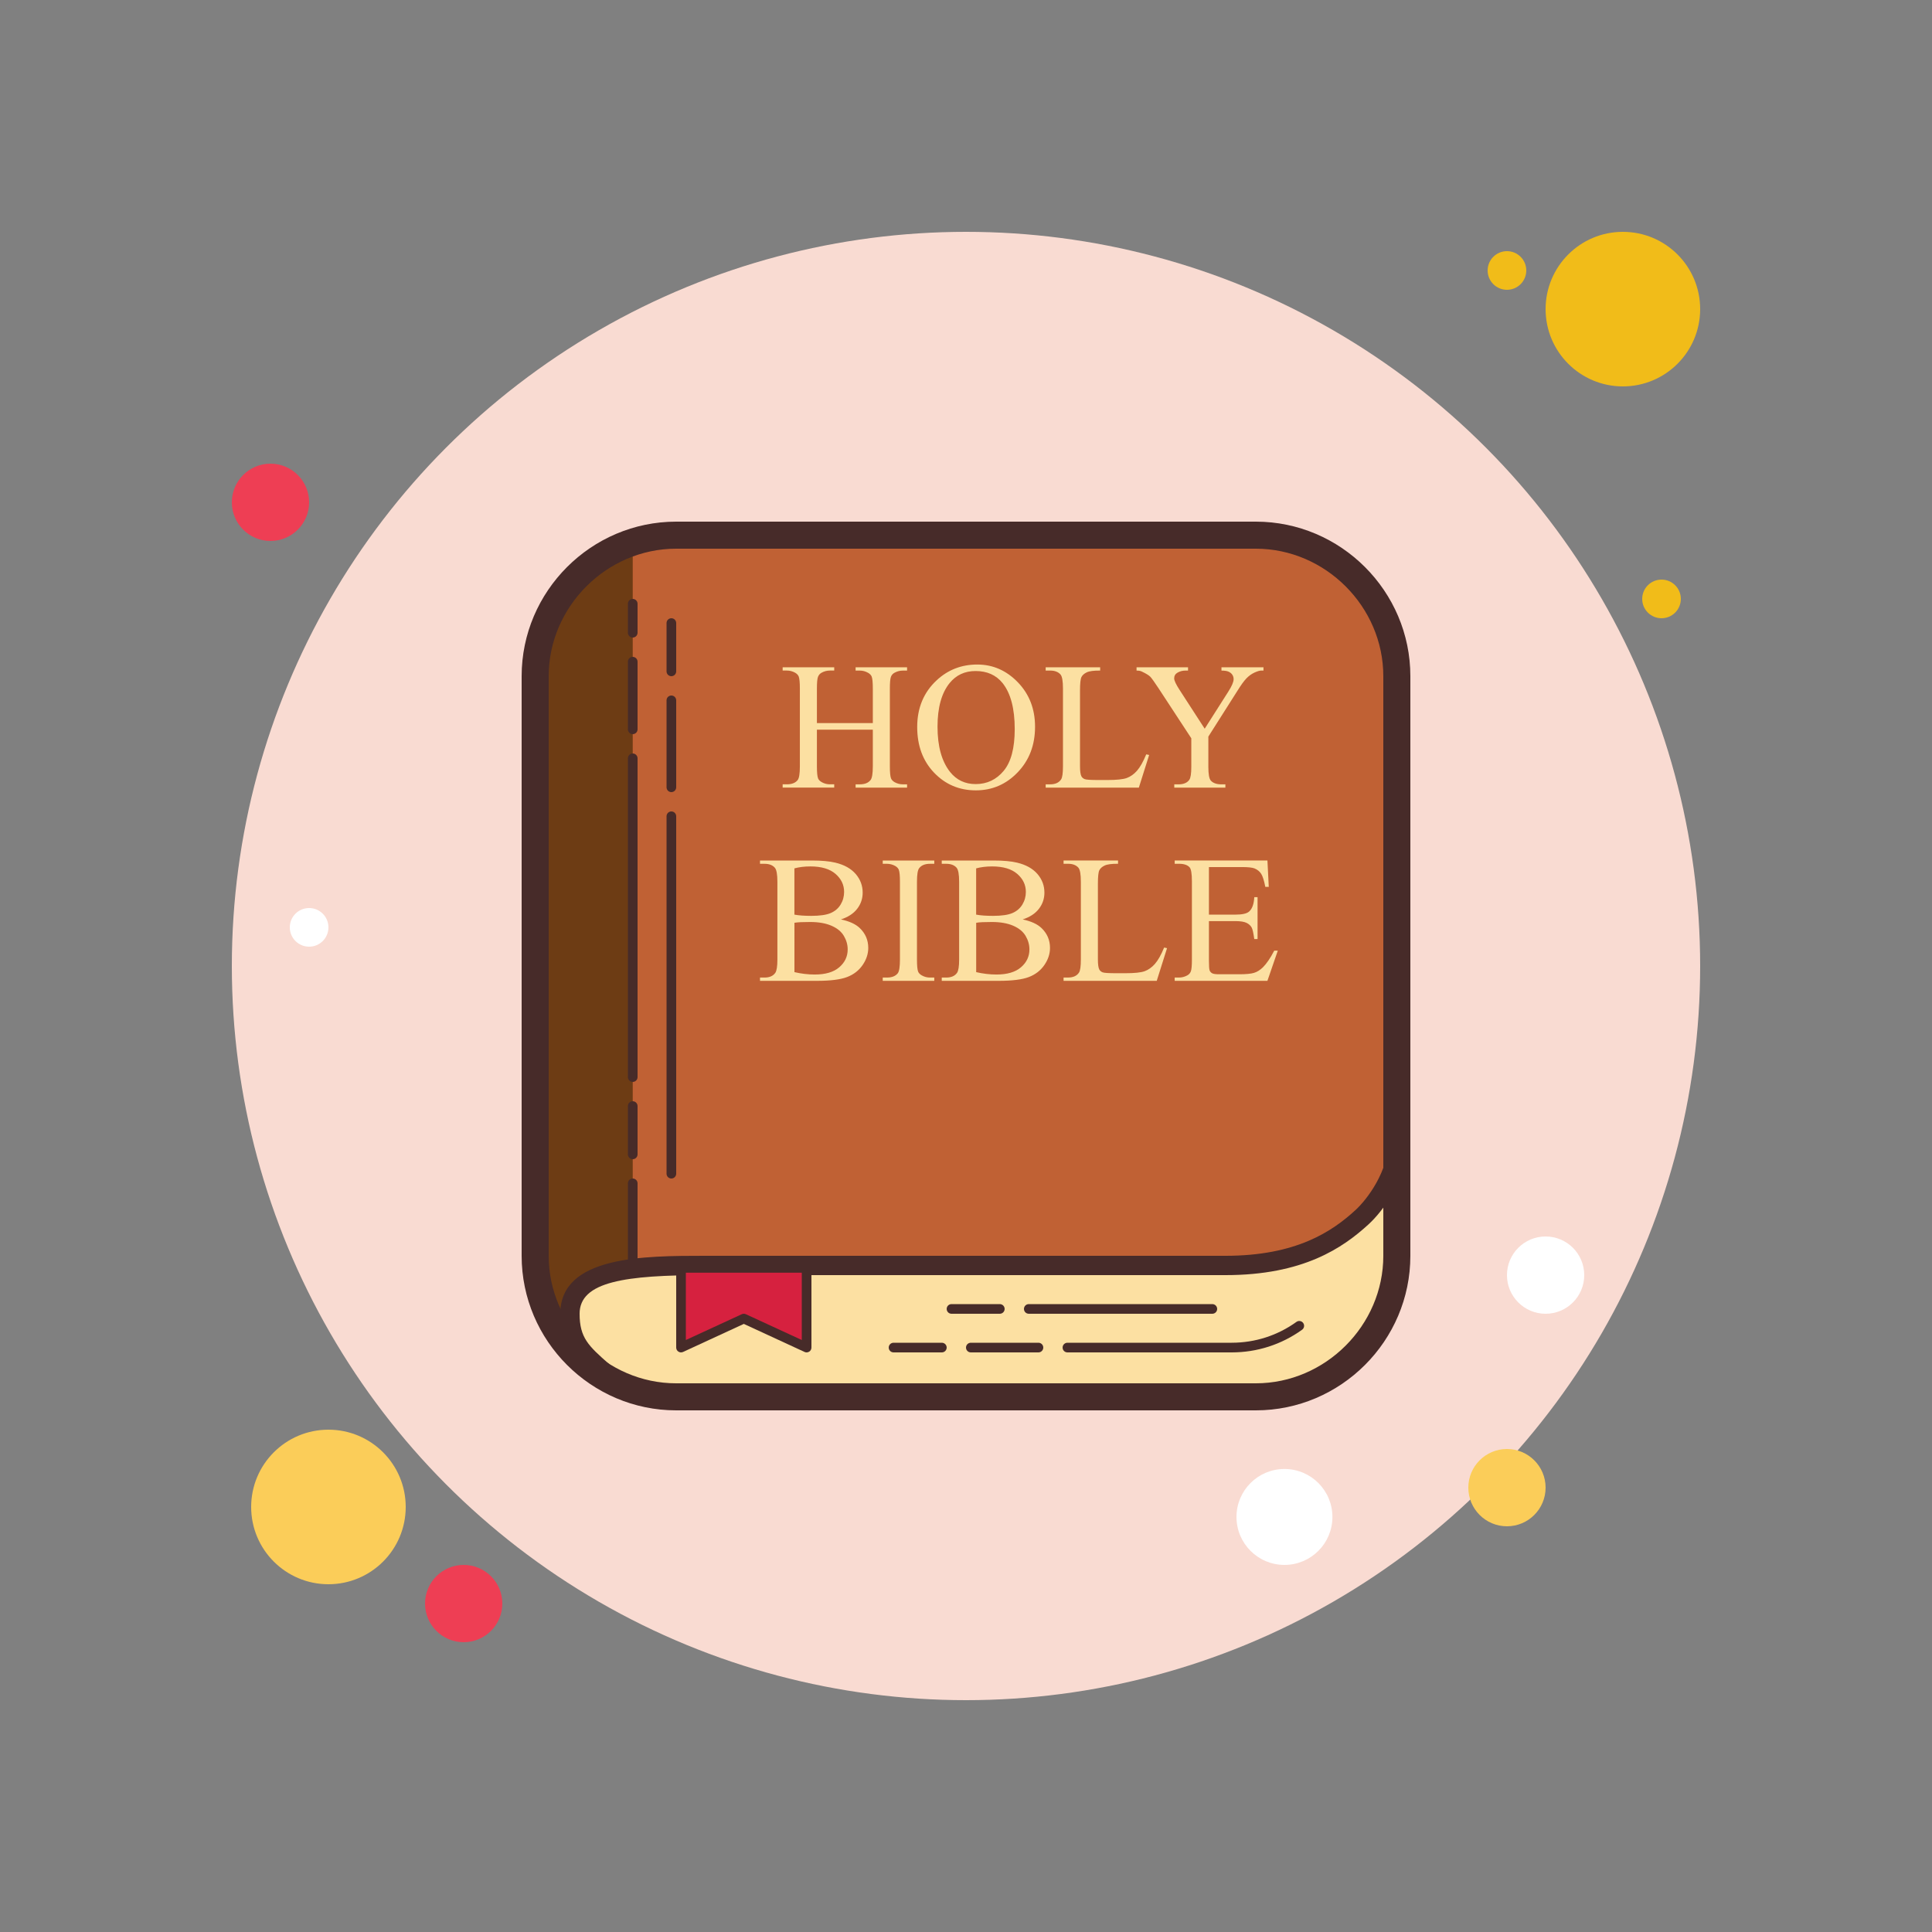 <svg xmlns="http://www.w3.org/2000/svg"  viewBox="0 0 100 100" width="200px" height="200px"><rect x="0" y="0" width="100" height="100" fill="#808080" stroke="none"/><circle cx="78" cy="14" r="1" fill="#f1bc19"/><circle cx="50" cy="50" r="38" fill="#f9dbd2"/><circle cx="84" cy="16" r="4" fill="#f1bc19"/><circle cx="14" cy="26" r="2" fill="#ee3e54"/><circle cx="78" cy="77" r="2" fill="#fbcd59"/><circle cx="17" cy="78" r="4" fill="#fbcd59"/><circle cx="24" cy="83" r="2" fill="#ee3e54"/><circle cx="66.483" cy="78.517" r="2.483" fill="#fff"/><circle cx="16" cy="48" r="1" fill="#fff"/><circle cx="86" cy="31" r="1" fill="#f1bc19"/><circle cx="80" cy="66" r="2" fill="#fff"/><path fill="#c06134" d="M72.3,35v30c0,4-3.3,7.3-7.3,7.3H35c-0.78,0-1.54-0.13-2.25-0.36c-2.92-0.96-5.05-3.72-5.05-6.94V35	c0-3.22,2.13-5.98,5.05-6.94c0.71-0.23,1.47-0.36,2.25-0.36h30C69,27.7,72.3,31,72.3,35z"/><path fill="#6d3c14" d="M32.75,28.06v43.88c-2.92-0.96-5.05-3.72-5.05-6.94V35C27.7,31.78,29.83,29.02,32.75,28.06z"/><path fill="#fce0a2" d="M52.875,65.5c-8.625,0-17.25,0-19.25,0s-5,0.625-4,3.875s6.5,2.875,9.625,2.875s24,0,26.5,0	S72.3,69.375,72.3,65s0-5.25,0-5.25s-1.675,5.75-9.925,5.75S52.875,65.5,52.875,65.5z"/><path fill="#472b29" d="M65,28.4c3.6,0,6.6,3,6.6,6.6v30c0,3.6-3,6.6-6.6,6.6H35c-3.6,0-6.6-3-6.6-6.6V35	c0-3.6,3-6.6,6.6-6.6H65 M65,27H35c-4.4,0-8,3.6-8,8v30c0,4.4,3.6,8,8,8h30c4.4,0,8-3.6,8-8V35C73,30.6,69.4,27,65,27L65,27z"/><path fill="#472b29" d="M31.5,71.75c-0.119,0-0.239-0.042-0.334-0.128l-0.33-0.294C29.77,70.383,29,69.7,29,68	c0-3,4.335-3,7.5-3h26.932c3.675,0,5.527-1.266,6.73-2.369c0.592-0.543,1.713-2.001,1.713-3.631c0-0.276,0.224-0.5,0.5-0.5	s0.5,0.224,0.5,0.5c0,1.974-1.28,3.675-2.037,4.369C69.501,64.594,67.452,66,63.432,66H36.5c-4.117,0-6.5,0.327-6.5,2	c0,1.25,0.47,1.667,1.499,2.58l0.335,0.299c0.205,0.185,0.222,0.501,0.037,0.706C31.773,71.694,31.637,71.75,31.5,71.75z"/><path fill="#472b29" d="M32.75,65.75c-0.138,0-0.25-0.112-0.25-0.25v-4.25c0-0.138,0.112-0.25,0.25-0.25S33,61.112,33,61.25	v4.25C33,65.638,32.888,65.75,32.75,65.75z"/><path fill="#472b29" d="M32.75,60c-0.138,0-0.25-0.112-0.25-0.25v-2.5c0-0.138,0.112-0.25,0.25-0.25S33,57.112,33,57.25v2.5	C33,59.888,32.888,60,32.75,60z"/><path fill="#472b29" d="M32.75,56c-0.138,0-0.25-0.112-0.25-0.25v-16.5c0-0.138,0.112-0.25,0.25-0.25S33,39.112,33,39.25	v16.5C33,55.888,32.888,56,32.75,56z"/><path fill="#472b29" d="M32.75,38c-0.138,0-0.25-0.112-0.25-0.25v-3.5c0-0.138,0.112-0.25,0.25-0.25S33,34.112,33,34.25v3.5	C33,37.888,32.888,38,32.75,38z"/><path fill="#472b29" d="M32.75,33c-0.138,0-0.25-0.112-0.25-0.25v-1.5c0-0.138,0.112-0.25,0.25-0.25S33,31.112,33,31.25v1.5	C33,32.888,32.888,33,32.75,33z"/><path fill="#472b29" d="M34.75,61c-0.138,0-0.25-0.112-0.25-0.25v-18.5c0-0.138,0.112-0.25,0.25-0.25S35,42.112,35,42.25	v18.5C35,60.888,34.888,61,34.75,61z"/><path fill="#472b29" d="M34.75,41c-0.138,0-0.25-0.112-0.25-0.25v-4.5c0-0.138,0.112-0.25,0.25-0.25S35,36.112,35,36.25v4.5	C35,40.888,34.888,41,34.75,41z"/><path fill="#472b29" d="M34.75,35c-0.138,0-0.25-0.112-0.25-0.25v-2.5c0-0.138,0.112-0.25,0.25-0.25S35,32.112,35,32.25v2.5	C35,34.888,34.888,35,34.75,35z"/><g><polygon fill="#d6213f" points="41.75,65.625 41.75,69.75 38.5,68.25 35.25,69.75 35.25,65.625"/><path fill="#472b29" d="M41.75,70c-0.036,0-0.071-0.008-0.105-0.023L38.5,68.525l-3.145,1.452 c-0.078,0.035-0.167,0.03-0.24-0.017C35.043,69.915,35,69.835,35,69.75v-4.125c0-0.138,0.112-0.25,0.25-0.25h6.5 c0.138,0,0.25,0.112,0.25,0.25v4.125c0,0.085-0.043,0.165-0.115,0.21C41.844,69.987,41.797,70,41.75,70z M38.5,68 c0.036,0,0.071,0.008,0.105,0.023l2.895,1.336v-3.484h-6v3.484l2.895-1.336C38.429,68.008,38.464,68,38.5,68z"/></g><g><path fill="#fce0a2" d="M42.283,37.428h2.894v-1.782c0-0.318-0.02-0.528-0.06-0.629c-0.031-0.076-0.095-0.142-0.193-0.197 c-0.132-0.074-0.271-0.11-0.418-0.11h-0.22v-0.17h2.664v0.17h-0.22c-0.147,0-0.287,0.035-0.418,0.105 c-0.098,0.049-0.165,0.124-0.2,0.223c-0.035,0.099-0.053,0.302-0.053,0.608v4.019c0,0.315,0.02,0.524,0.06,0.625 c0.031,0.076,0.094,0.142,0.188,0.197c0.135,0.074,0.276,0.11,0.423,0.11h0.22v0.17h-2.664v-0.17h0.22 c0.254,0,0.439-0.075,0.556-0.225c0.076-0.098,0.115-0.334,0.115-0.708v-1.897h-2.894v1.897c0,0.315,0.02,0.524,0.06,0.625 c0.03,0.076,0.095,0.142,0.193,0.197c0.131,0.074,0.271,0.11,0.418,0.11h0.225v0.17H40.51v-0.17h0.221 c0.257,0,0.444-0.075,0.56-0.225c0.074-0.098,0.11-0.334,0.11-0.708v-4.019c0-0.318-0.02-0.528-0.06-0.629 c-0.031-0.076-0.093-0.142-0.188-0.197c-0.135-0.074-0.275-0.11-0.422-0.11H40.51v-0.17h2.669v0.17h-0.225 c-0.147,0-0.287,0.035-0.418,0.105c-0.095,0.049-0.161,0.124-0.198,0.223c-0.037,0.099-0.055,0.302-0.055,0.608V37.428z"/><path fill="#fce0a2" d="M50.583,34.396c0.809,0,1.509,0.307,2.102,0.921c0.592,0.614,0.889,1.38,0.889,2.299 c0,0.946-0.298,1.731-0.896,2.356c-0.597,0.625-1.32,0.937-2.168,0.937c-0.857,0-1.578-0.305-2.161-0.914 c-0.583-0.609-0.875-1.398-0.875-2.366c0-0.989,0.337-1.796,1.011-2.421C49.069,34.667,49.769,34.396,50.583,34.396z M50.496,34.732c-0.557,0-1.004,0.207-1.341,0.62c-0.419,0.515-0.629,1.268-0.629,2.26c0,1.017,0.217,1.799,0.652,2.347 c0.334,0.417,0.775,0.625,1.323,0.625c0.584,0,1.068-0.228,1.449-0.685c0.381-0.456,0.572-1.176,0.572-2.159 c0-1.066-0.21-1.86-0.629-2.384C51.556,34.94,51.09,34.732,50.496,34.732z"/><path fill="#fce0a2" d="M59.329,39.045l0.151,0.032l-0.533,1.69h-4.823v-0.17h0.234c0.264,0,0.452-0.086,0.565-0.257 c0.064-0.098,0.096-0.325,0.096-0.68v-4.019c0-0.389-0.043-0.632-0.128-0.73c-0.12-0.135-0.297-0.202-0.533-0.202h-0.234v-0.17 h2.82v0.17c-0.331-0.003-0.563,0.027-0.696,0.092c-0.133,0.064-0.225,0.146-0.273,0.244c-0.049,0.098-0.074,0.332-0.074,0.703 v3.914c0,0.254,0.024,0.429,0.074,0.523c0.037,0.064,0.093,0.112,0.17,0.143s0.315,0.046,0.716,0.046h0.455 c0.478,0,0.813-0.035,1.006-0.105c0.193-0.071,0.369-0.195,0.528-0.375S59.17,39.431,59.329,39.045z"/><path fill="#fce0a2" d="M63.224,34.539h2.173v0.17h-0.12c-0.08,0-0.196,0.035-0.349,0.105 c-0.153,0.071-0.292,0.172-0.418,0.303c-0.125,0.132-0.28,0.346-0.464,0.643l-1.502,2.366v1.562c0,0.383,0.043,0.622,0.129,0.717 c0.116,0.128,0.3,0.193,0.551,0.193h0.202v0.17h-2.646v-0.17h0.22c0.264,0,0.45-0.08,0.561-0.239 c0.067-0.098,0.101-0.322,0.101-0.671v-1.474l-1.709-2.609c-0.202-0.306-0.339-0.498-0.411-0.574 c-0.072-0.076-0.222-0.168-0.448-0.275c-0.061-0.031-0.15-0.046-0.266-0.046v-0.17h2.664v0.17h-0.138 c-0.144,0-0.276,0.034-0.397,0.101s-0.182,0.168-0.182,0.303c0,0.11,0.094,0.309,0.28,0.597l1.3,2.007l1.222-1.92 c0.184-0.288,0.275-0.502,0.275-0.643c0-0.085-0.022-0.162-0.066-0.229s-0.108-0.12-0.191-0.158 c-0.083-0.039-0.207-0.058-0.372-0.058V34.539z"/><path fill="#fce0a2" d="M43.526,47.589c0.432,0.092,0.755,0.239,0.969,0.441c0.297,0.282,0.446,0.626,0.446,1.034 c0,0.309-0.098,0.605-0.294,0.889c-0.196,0.283-0.465,0.49-0.806,0.62c-0.342,0.13-0.863,0.195-1.564,0.195h-2.939v-0.17h0.234 c0.26,0,0.447-0.083,0.56-0.248c0.07-0.107,0.106-0.335,0.106-0.685v-4.023c0-0.386-0.044-0.629-0.133-0.73 c-0.12-0.135-0.297-0.202-0.533-0.202h-0.234v-0.17h2.691c0.502,0,0.905,0.037,1.208,0.11c0.459,0.11,0.81,0.305,1.052,0.585 c0.242,0.28,0.363,0.603,0.363,0.967c0,0.313-0.095,0.592-0.285,0.838C44.177,47.287,43.896,47.47,43.526,47.589z M41.119,47.341 c0.113,0.021,0.243,0.038,0.388,0.048s0.305,0.016,0.48,0.016c0.447,0,0.783-0.048,1.008-0.145 c0.225-0.097,0.397-0.244,0.517-0.443s0.179-0.417,0.179-0.652c0-0.364-0.148-0.675-0.446-0.933c-0.297-0.257-0.73-0.386-1.3-0.386 c-0.306,0-0.582,0.034-0.827,0.101V47.341z M41.119,50.317c0.355,0.083,0.706,0.124,1.052,0.124c0.554,0,0.977-0.125,1.268-0.375 c0.291-0.25,0.437-0.558,0.437-0.925c0-0.242-0.066-0.475-0.197-0.698c-0.132-0.224-0.346-0.399-0.643-0.528 c-0.297-0.128-0.665-0.193-1.103-0.193c-0.19,0-0.352,0.003-0.487,0.009s-0.244,0.017-0.326,0.032V50.317z"/><path fill="#fce0a2" d="M48.358,50.598v0.17h-2.668v-0.17h0.22c0.257,0,0.444-0.075,0.561-0.225 c0.073-0.098,0.11-0.334,0.11-0.708v-4.023c0-0.315-0.02-0.524-0.06-0.625c-0.03-0.076-0.093-0.142-0.188-0.197 c-0.135-0.074-0.276-0.11-0.423-0.11h-0.22v-0.17h2.668v0.17h-0.225c-0.254,0-0.439,0.075-0.556,0.225 c-0.077,0.098-0.115,0.334-0.115,0.708v4.023c0,0.315,0.02,0.524,0.06,0.625c0.031,0.076,0.095,0.142,0.193,0.197 c0.132,0.074,0.271,0.11,0.418,0.11H48.358z"/><path fill="#fce0a2" d="M52.933,47.589c0.432,0.092,0.755,0.239,0.969,0.441c0.297,0.282,0.446,0.626,0.446,1.034 c0,0.309-0.098,0.605-0.294,0.889c-0.196,0.283-0.465,0.49-0.806,0.62c-0.342,0.13-0.863,0.195-1.564,0.195h-2.939v-0.17h0.234 c0.26,0,0.447-0.083,0.56-0.248c0.07-0.107,0.106-0.335,0.106-0.685v-4.023c0-0.386-0.044-0.629-0.133-0.73 c-0.12-0.135-0.297-0.202-0.533-0.202h-0.234v-0.17h2.691c0.502,0,0.905,0.037,1.208,0.11c0.459,0.11,0.81,0.305,1.052,0.585 c0.242,0.28,0.363,0.603,0.363,0.967c0,0.313-0.095,0.592-0.285,0.838C53.584,47.287,53.304,47.47,52.933,47.589z M50.526,47.341 c0.113,0.021,0.243,0.038,0.388,0.048s0.305,0.016,0.48,0.016c0.447,0,0.783-0.048,1.008-0.145 c0.225-0.097,0.397-0.244,0.517-0.443s0.179-0.417,0.179-0.652c0-0.364-0.148-0.675-0.446-0.933c-0.297-0.257-0.73-0.386-1.3-0.386 c-0.306,0-0.582,0.034-0.827,0.101V47.341z M50.526,50.317c0.355,0.083,0.706,0.124,1.052,0.124c0.554,0,0.977-0.125,1.268-0.375 c0.291-0.25,0.437-0.558,0.437-0.925c0-0.242-0.066-0.475-0.197-0.698c-0.132-0.224-0.346-0.399-0.643-0.528 c-0.297-0.128-0.665-0.193-1.103-0.193c-0.19,0-0.352,0.003-0.487,0.009s-0.244,0.017-0.326,0.032V50.317z"/><path fill="#fce0a2" d="M60.255,49.045l0.151,0.032l-0.533,1.69h-4.823v-0.17h0.234c0.264,0,0.452-0.086,0.565-0.257 c0.064-0.098,0.096-0.325,0.096-0.68v-4.019c0-0.389-0.043-0.632-0.128-0.73c-0.12-0.135-0.297-0.202-0.533-0.202h-0.234v-0.17 h2.82v0.17c-0.331-0.003-0.563,0.027-0.696,0.092c-0.133,0.064-0.225,0.146-0.273,0.244c-0.049,0.098-0.074,0.332-0.074,0.703 v3.914c0,0.254,0.024,0.429,0.074,0.523c0.037,0.064,0.093,0.112,0.17,0.143s0.315,0.046,0.716,0.046h0.455 c0.478,0,0.813-0.035,1.006-0.105c0.193-0.071,0.369-0.195,0.528-0.375S60.096,49.431,60.255,49.045z"/><path fill="#fce0a2" d="M62.574,44.879v2.462h1.369c0.355,0,0.592-0.053,0.712-0.161c0.159-0.141,0.248-0.389,0.266-0.744 h0.17v2.168h-0.17c-0.043-0.303-0.085-0.498-0.128-0.583c-0.055-0.107-0.146-0.191-0.271-0.253 c-0.125-0.061-0.318-0.092-0.579-0.092h-1.369v2.053c0,0.275,0.012,0.443,0.037,0.503c0.024,0.06,0.067,0.107,0.128,0.143 c0.061,0.035,0.178,0.053,0.349,0.053h1.057c0.352,0,0.607-0.024,0.767-0.074c0.159-0.049,0.312-0.145,0.459-0.289 c0.19-0.19,0.384-0.476,0.583-0.859h0.184l-0.537,1.562h-4.8v-0.17h0.221c0.147,0,0.286-0.035,0.418-0.105 c0.098-0.049,0.165-0.123,0.2-0.221s0.053-0.298,0.053-0.602v-4.047c0-0.395-0.04-0.639-0.119-0.73 c-0.11-0.123-0.294-0.184-0.551-0.184h-0.221v-0.17h4.8l0.069,1.364h-0.179c-0.064-0.328-0.136-0.553-0.214-0.675 s-0.193-0.216-0.347-0.28c-0.123-0.046-0.338-0.069-0.647-0.069H62.574z"/></g><path fill="#472b29" d="M63.75,70h-8.5C55.112,70,55,69.888,55,69.75s0.112-0.25,0.25-0.25h8.5	c1.213,0,2.373-0.373,3.354-1.079c0.111-0.081,0.268-0.056,0.349,0.057c0.081,0.112,0.055,0.268-0.057,0.349	C66.329,69.594,65.068,70,63.75,70z"/><path fill="#472b29" d="M53.75,70h-3.5C50.112,70,50,69.888,50,69.75s0.112-0.25,0.25-0.25h3.5c0.138,0,0.25,0.112,0.25,0.25	S53.888,70,53.75,70z"/><path fill="#472b29" d="M48.75,70h-2.5C46.112,70,46,69.888,46,69.75s0.112-0.25,0.25-0.25h2.5c0.138,0,0.25,0.112,0.25,0.25	S48.888,70,48.75,70z"/><path fill="#472b29" d="M62.75,68h-9.5C53.112,68,53,67.888,53,67.75s0.112-0.25,0.25-0.25h9.5c0.138,0,0.25,0.112,0.25,0.25	S62.888,68,62.75,68z"/><path fill="#472b29" d="M51.75,68h-2.5C49.112,68,49,67.888,49,67.75s0.112-0.25,0.25-0.25h2.5c0.138,0,0.25,0.112,0.25,0.25	S51.888,68,51.75,68z"/></svg>